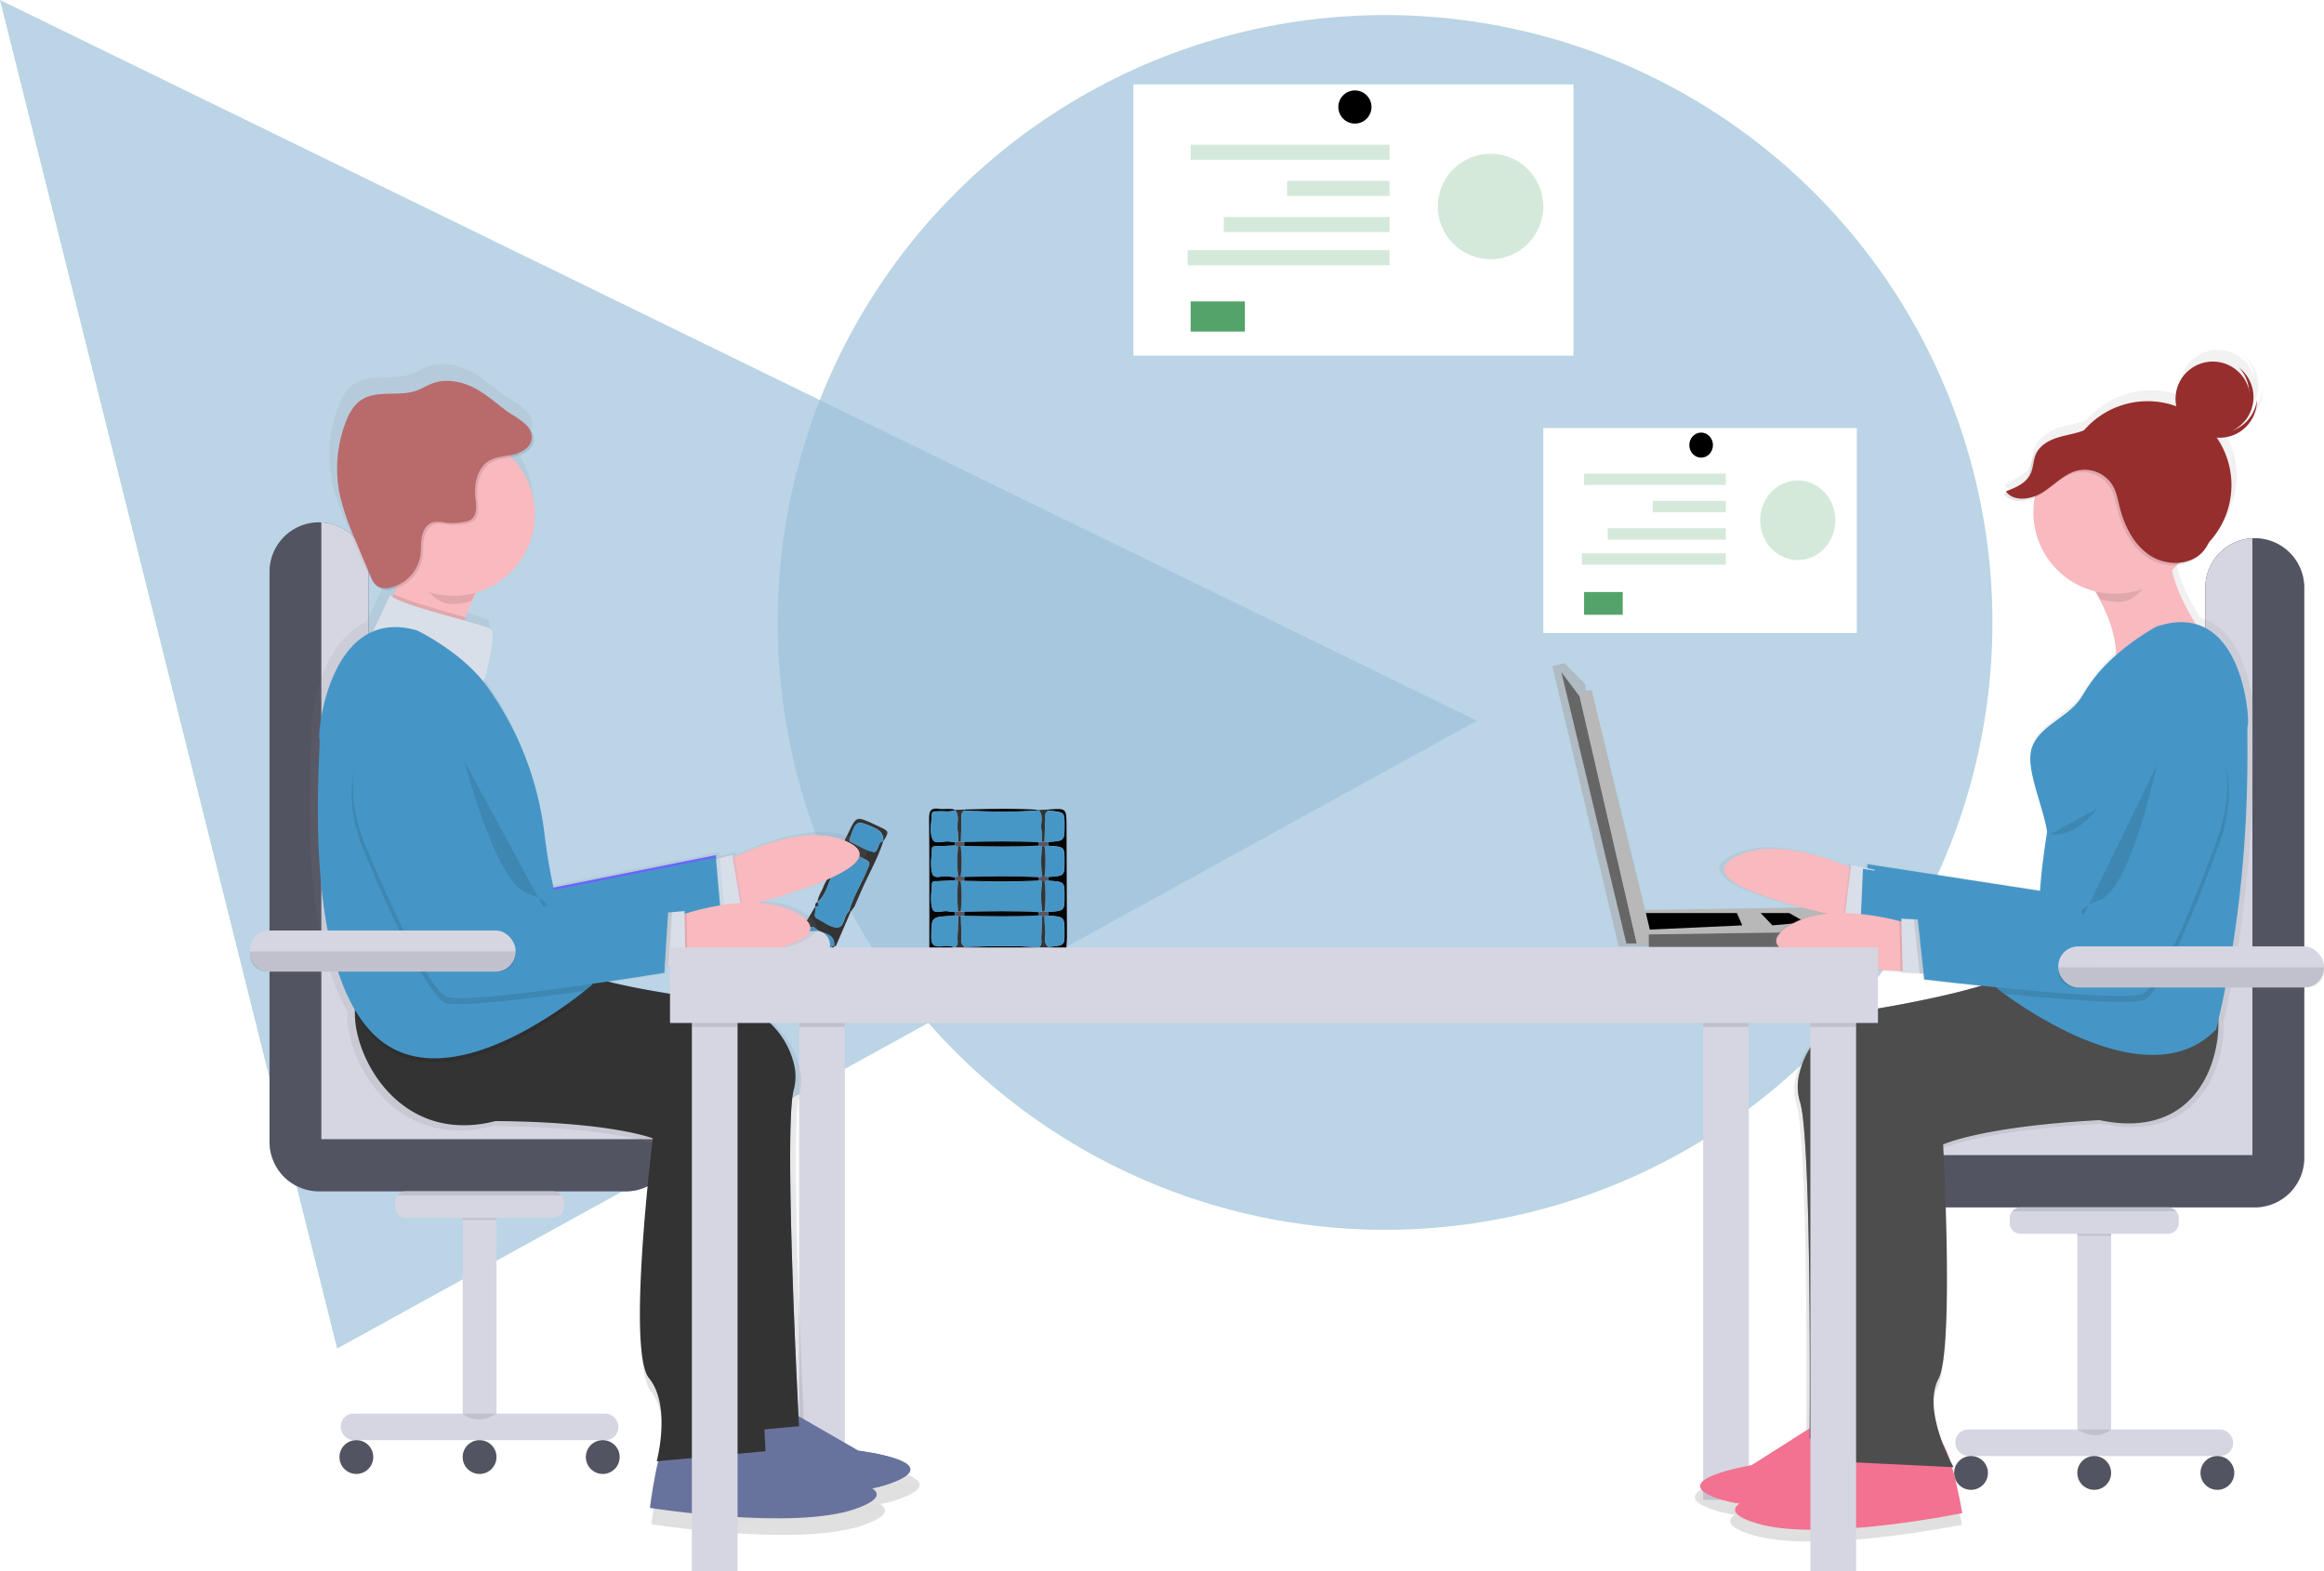 <?xml version="1.0" encoding="UTF-8"?> <svg xmlns="http://www.w3.org/2000/svg" xmlns:xlink="http://www.w3.org/1999/xlink" viewBox="0 0 771 521.32"><defs><style>.cls-1{fill:#9fc2dc;opacity:0.7;}.cls-2{fill:#060606;}.cls-3{fill:#343435;}.cls-4{fill:#4594c6;}.cls-5{fill:#4696c6;}.cls-6{fill:#565865;}.cls-7{fill:#afbac2;}.cls-8{fill:#666;}.cls-9{fill:#b8b8b8;}.cls-10{fill:#d6d6e3;}.cls-11{fill:#aebee1;}.cls-12{fill:#535461;}.cls-13,.cls-19{isolation:isolate;opacity:0.1;}.cls-14{fill:#e3edf9;}.cls-15{fill:url(#linear-gradient);}.cls-16{fill:#f8b9bf;}.cls-17{fill:#d9dfe8;}.cls-18{fill:#6c63ff;}.cls-19,.cls-20{fill:#4596c7;}.cls-21{fill:#68739d;}.cls-22{fill:#6394e2;}.cls-23{fill:#333;}.cls-24{fill:#b96b6b;}.cls-25{fill:url(#linear-gradient-2);}.cls-26{fill:#962e2d;}.cls-27{fill:#f37291;}.cls-28{fill:#96a2d0;}.cls-29{fill:#4d4d4d;}.cls-30{fill:#fff;}.cls-31{fill:#d5e9db;}.cls-32{fill:#54a36b;}</style><linearGradient id="linear-gradient" x1="720.5" y1="37" x2="720.5" y2="434.95" gradientTransform="matrix(-1, 0.09, -0.09, -1, 939.95, 486.58)" gradientUnits="userSpaceOnUse"><stop offset="0" stop-color="gray" stop-opacity="0.25"></stop><stop offset="0.54" stop-color="gray" stop-opacity="0.12"></stop><stop offset="1" stop-color="gray" stop-opacity="0.1"></stop></linearGradient><linearGradient id="linear-gradient-2" x1="268.61" y1="35.84" x2="268.61" y2="431.26" gradientTransform="translate(925.05 547.26) rotate(180)" xlink:href="#linear-gradient"></linearGradient></defs><g id="Layer_2" data-name="Layer 2"><g id="Layer_1-2" data-name="Layer 1"><circle class="cls-1" cx="459.5" cy="206.5" r="201.5"></circle><polygon class="cls-1" points="0 0 489.96 239.11 111.85 447.39 0 0"></polygon><path class="cls-2" d="M347.77,268.58c6.05-.45,6-.45,6.06,5.41q.06,18.45.15,36.9l-.21,3.81-6-.12a1.12,1.12,0,0,0,0-.41c5.4-.5,5.4-.5,5.39-4.65,0-5.39,0-5.39-5.42-5.73v-1.27c5.43-.34,5.43-.34,5.42-5.35,0-4.63,0-4.63-5.42-5v-1.26c5.43-.34,5.43-.34,5.42-5.35,0-4.63,0-4.63-5.42-5v-1.26c5.43-.35,5.43-.35,5.42-5.73,0-4.16,0-4.16-5.39-4.66A.65.65,0,0,0,347.77,268.58Z"></path><path class="cls-2" d="M308.31,314.73c0-14.32.05-28.64-.08-43,0-2.58.46-3.8,3.26-3.4,1.75.26,3.57-.25,5.32.32l0,.11c-1.86.76-3.8.24-5.7.4-.84.07-2-.21-2,1.11-.07,2.8-.85,5.87.36,8.3.77,1.55,3.55.35,5.41.6l1.89.25v1.07l-5.71.25c-.74,0-1.83-.13-1.88.8-.14,2.8-.65,5.79.14,8.34.61,1.95,3.4.51,5.18.86.75.14,1.51.17,2.27.26v1.07l-5.71.25c-.74,0-1.83-.13-1.88.8-.14,2.8-.65,5.79.14,8.34.61,1.95,3.4.51,5.18.86.75.14,1.52.17,2.27.26v1.07a8.65,8.65,0,0,1-1.13.21c-6.76.34-6.61.34-6.69,7,0,2.7,1,3.25,3.34,3.08a8.79,8.79,0,0,1,4.54.35l-.05.11C314,315.08,311.14,314.61,308.31,314.73Z"></path><path class="cls-3" d="M282.22,302.48q-2.45,5.68-4.9,11.35c-.21,0-.43.09-.64.15.59-4.6-3.88-4-5.95-5.83-2.24-2-2.72,1-4.14,1.17.33-1.25.67-2.5,1-3.75,1-1.61,1.92-3.21,2.87-4.82.83,1.26-1.21,3.11.81,4.08,2.26,1.09,4.43,3.13,6.89,2.79,1.77-.23,1.81-3.08,2.9-4.6l.67-.9Z"></path><path class="cls-4" d="M266.59,309.32c1.42-.18,1.9-3.19,4.14-1.17,2.07,1.87,6.54,1.23,5.95,5.83l0,0c-.69-.19-.78.28-.85.77l-5.73,0c-.29-1.65-1.34-1.94-2.77-1.53l0,0c-.79-1.21-.54-2.63-.78-3.95Z"></path><path class="cls-2" d="M344.59,314.44c-8.2.58-16.4.34-24.6.14a.81.81,0,0,0,0-.41c8.23-.25,16.46-.6,24.69.17Z"></path><path class="cls-3" d="M344.59,314.44l.05-.1c1.27-.95.74-2.33.81-3.55.13-2.29.17-4.59.24-6.88l.83,0c.08,1.64.06,3.3.28,4.92.25,1.78-.89,3.82,1,5.31a1.12,1.12,0,0,1,0,.41Z"></path><path class="cls-3" d="M320,314.17a.81.81,0,0,1,0,.41l-3.21-.13.05-.11c1.27-.95.74-2.33.81-3.55.13-2.29.17-4.58.25-6.87h.89c.06,1.64,0,3.31.22,4.94S318.1,312.68,320,314.17Z"></path><path class="cls-3" d="M269.15,314.69l-1.78-1.47c1.43-.41,2.48-.12,2.77,1.53Z"></path><path class="cls-3" d="M275.87,314.72c.07-.49.16-1,.85-.77C276.68,314.47,276.43,314.77,275.87,314.72Z"></path><path class="cls-3" d="M283.47,300.77l-1.25,1.71-.48-.36c1.34-4.86,4.2-9.06,6-13.73.39-1,1.39-2.21-.18-3-2.29-1.11-4.66-2.72-7-2.78-1.69-.05-1.82,3-2.84,4.62-.48.75-.83,1.59-1.24,2.39l-.66-.53,4.44-10.39c.4-.79.81-1.57,1.18-2.37,2.65-5.59,2.65-5.59,8.49-2.91l1.72.8c3.4,1.61,3.4,1.62,1.34,5,.34-2.71-1.21-3.88-3.51-4.86-5.15-2.19-5.51-2.12-7.29,3.19-.24.7-.8,1.37.29,1.86,2.43,1.11,4.76,2.71,7.3,3.21,1.61.32,1.24-2.8,2.86-3.5.1,0,.25.05.37.07-2,6.17-5.37,11.73-7.84,17.68C284.57,298.21,284,299.49,283.47,300.77Z"></path><path class="cls-2" d="M320,268.58c8.22-.23,16.43-.45,24.65.11l0,.11c-8.23.77-16.46.42-24.69.17A.65.65,0,0,0,320,268.58Z"></path><path class="cls-3" d="M344.64,268.8l0-.11,3.15-.11a.65.65,0,0,1,0,.39c-1.52.79-.88,2.22-1,3.4-.15,2.27-.19,4.56-.27,6.83l-.83,0c-.07-1.39-.06-2.81-.25-4.19C345.17,273,346.26,270.7,344.64,268.8Z"></path><path class="cls-3" d="M320,268.58a.65.65,0,0,1,0,.39c-1.39.66-.91,1.95-1,3-.11,2.41-.14,4.82-.2,7.24h-.89c-.08-1.4-.07-2.81-.25-4.2-.28-2.07.81-4.33-.81-6.23l0-.11Z"></path><path class="cls-4" d="M347.73,292.2c5.42.34,5.42.34,5.42,5,0,5,0,5-5.42,5.35l-1.21-.15a41,41,0,0,0,0-10Z"></path><path class="cls-5" d="M347.76,314.17c-1.85-1.49-.71-3.53-1-5.31-.22-1.62-.2-3.28-.28-4.92l1.21-.15c5.42.34,5.42.34,5.42,5.73C353.16,313.67,353.16,313.67,347.76,314.17Z"></path><path class="cls-4" d="M347.73,280.62c5.42.34,5.42.34,5.42,5,0,5,0,5-5.42,5.35l-1.21-.15a41,41,0,0,0,0-10Z"></path><path class="cls-5" d="M346.52,279.2c.08-2.27.12-4.56.27-6.83.09-1.18-.55-2.61,1-3.4,5.39.5,5.39.5,5.39,4.66,0,5.38,0,5.38-5.42,5.73Z"></path><path class="cls-6" d="M346.52,279.2l1.21.16v1.26l-1.21.15-.83,0-1.11-.22v-1.08l1.11-.22Z"></path><path class="cls-6" d="M346.52,290.79l1.21.15v1.26l-1.21.15-.83,0-1.11-.22V291l1.11-.21Z"></path><path class="cls-6" d="M347.73,303.79l-1.21.15-.83,0-1.11-.22v-1.08l1.11-.21.83,0,1.21.15Z"></path><path class="cls-3" d="M271.19,299.28c.18-2.1,1.59-3.73,2.2-5.67.79-1.49,1.57-3,2.36-4.49l.66.53C274.69,292.87,274.25,296.79,271.19,299.28Z"></path><path class="cls-3" d="M267.4,313.24c-.87.18-1.54-.36-2.26-.68a3.7,3.7,0,0,1,1.48-3.27C266.86,310.61,266.61,312,267.4,313.24Z"></path><path class="cls-5" d="M317.89,303.92c-.08,2.29-.12,4.58-.25,6.87-.07,1.22.46,2.6-.81,3.55a8.79,8.79,0,0,0-4.54-.35c-2.35.17-3.37-.38-3.34-3.08.08-6.67-.07-6.67,6.69-7a8.65,8.65,0,0,0,1.13-.21Z"></path><path class="cls-5" d="M316.83,268.8c1.62,1.9.53,4.16.81,6.23.18,1.39.17,2.8.25,4.2l-1.12.23-1.89-.25c-1.86-.25-4.64,1-5.41-.6-1.21-2.43-.43-5.5-.36-8.3,0-1.32,1.18-1,2-1.11C313,269,315,269.56,316.83,268.8Z"></path><path class="cls-5" d="M316.77,291c-.76-.09-1.52-.12-2.27-.26-1.78-.35-4.57,1.09-5.18-.86-.79-2.55-.28-5.54-.14-8.34.05-.93,1.14-.76,1.88-.8l5.71-.25,1.12.22a45.73,45.73,0,0,0,0,10.06Z"></path><path class="cls-5" d="M316.77,302.62c-.75-.09-1.52-.12-2.27-.26-1.78-.35-4.57,1.09-5.18-.86-.79-2.55-.28-5.54-.14-8.34.05-.93,1.14-.76,1.88-.8l5.71-.25,1.12.22a45.73,45.73,0,0,0,0,10.06Z"></path><path class="cls-6" d="M317.89,280.75l-1.12-.22v-1.07l1.12-.23h.89l1.15.12v1.28l-1.22.14Z"></path><path class="cls-6" d="M317.89,292.33l-1.12-.22V291l1.12-.23h.82l1.22.13v1.28l-1.22.14Z"></path><path class="cls-6" d="M316.77,302.62l1.12-.23h.82l1.22.13v1.28l-1.15.13h-.89l-1.12-.23Z"></path><path class="cls-4" d="M271.19,299.28c3.06-2.49,3.5-6.41,5.22-9.63.41-.8.76-1.64,1.24-2.39,1-1.58,1.15-4.67,2.84-4.62,2.38.06,4.75,1.67,7,2.78,1.57.76.57,1.95.18,3-1.77,4.67-4.63,8.87-6,13.73l-.67.9c-1.09,1.52-1.13,4.37-2.9,4.6-2.46.34-4.63-1.7-6.89-2.79-2-1,0-2.82-.81-4.08l0,.07c1.36,0,1-.81.79-1.58Z"></path><path class="cls-5" d="M318.78,303.92l1.15-.13c8.22.19,16.43.37,24.65-.1l1.11.22c-.07,2.29-.11,4.59-.24,6.88-.07,1.22.46,2.6-.81,3.55-8.23-.77-16.46-.42-24.69-.17-1.85-1.49-.72-3.53-.95-5.31S318.84,305.56,318.78,303.92Z"></path><path class="cls-4" d="M292.94,279.24c-.12,0-.27-.11-.37-.07-1.62.7-1.25,3.82-2.86,3.5-2.54-.5-4.87-2.1-7.3-3.21-1.09-.49-.53-1.16-.29-1.86,1.78-5.31,2.14-5.38,7.29-3.19,2.3,1,3.85,2.15,3.51,4.86Z"></path><path class="cls-5" d="M319.93,279.35l-1.15-.12c.06-2.42.09-4.83.2-7.24.06-1.07-.42-2.36,1-3,8.23.25,16.46.6,24.69-.17,1.62,1.9.53,4.16.8,6.24.19,1.38.18,2.8.25,4.19l-1.11.22C336.36,279,328.15,279.16,319.93,279.35Z"></path><path class="cls-3" d="M346.52,302.37l-.83,0a45.82,45.82,0,0,1,0-10.07l.83,0A41,41,0,0,1,346.52,302.37Z"></path><path class="cls-3" d="M346.52,290.79l-.83,0a45.82,45.82,0,0,1,0-10.07l.83,0A41,41,0,0,1,346.52,290.79Z"></path><path class="cls-5" d="M345.69,280.75a45.82,45.82,0,0,0,0,10.07l-1.11.21c-8.22-.47-16.43-.29-24.65-.1l-1.22-.13a41,41,0,0,0,0-10l1.22-.14c8.22.19,16.43.37,24.65-.1Z"></path><path class="cls-2" d="M344.58,280.53c-8.22.47-16.43.29-24.65.1v-1.28c8.22-.19,16.43-.37,24.65.1Z"></path><path class="cls-5" d="M345.69,292.33a45.82,45.82,0,0,0,0,10.07l-1.11.21c-8.22-.47-16.43-.28-24.65-.1l-1.22-.13a41,41,0,0,0,0-10l1.22-.14c8.22.19,16.43.37,24.65-.1Z"></path><path class="cls-2" d="M344.58,292.11c-8.22.47-16.43.29-24.65.1v-1.28c8.22-.19,16.43-.37,24.65.1Z"></path><path class="cls-2" d="M319.93,302.51c8.22-.18,16.43-.37,24.65.1v1.08c-8.22.47-16.43.29-24.65.1Z"></path><path class="cls-3" d="M271.24,299.24c.22.77.57,1.61-.79,1.58C270.37,300.12,270.48,299.52,271.24,299.24Z"></path><path class="cls-3" d="M318.71,280.77a41,41,0,0,1,0,10h-.82a45.73,45.73,0,0,1,0-10.06Z"></path><path class="cls-3" d="M318.71,292.35a41,41,0,0,1,0,10h-.82a45.73,45.73,0,0,1,0-10.06Z"></path><polygon class="cls-7" points="526 229 526 227.06 519 220 515 221 537 314 548.73 314 528 229 526 229"></polygon><polygon class="cls-8" points="518 223 524 231 543 313 539.56 313 518 223"></polygon><polygon class="cls-9" points="528 229 524 230 543 313 548.13 313 528 229"></polygon><polygon class="cls-9" points="545.73 301.9 602 301 623 309 547.75 309.99 545.73 301.9"></polygon><polygon points="546.03 302.92 576.23 302.92 578 307 547.33 308.41 546.03 302.92"></polygon><polygon points="584.11 302.92 593.59 302.92 599 306 588 307 584.11 302.92"></polygon><polygon class="cls-8" points="547 310 615 309 614 314.13 547 314.13 547 310"></polygon><rect class="cls-10" x="565.02" y="328.18" width="15.16" height="169.4"></rect><path class="cls-11" d="M122.25,346V189.71a16.43,16.43,0,0,0-16.43-16.42h0a16.43,16.43,0,0,0-16.4,16.42V378.82a16.44,16.44,0,0,0,16.43,16.43H207.59A16.43,16.43,0,0,0,224,378.82h0a16.43,16.43,0,0,0-16.42-16.43H138.67A16.42,16.42,0,0,1,122.25,346Z"></path><path class="cls-12" d="M122.25,346V189.71a16.43,16.43,0,0,0-16.43-16.42h0a16.43,16.43,0,0,0-16.4,16.42V378.82a16.44,16.44,0,0,0,16.43,16.43H207.59A16.43,16.43,0,0,0,224,378.82h0a16.43,16.43,0,0,0-16.42-16.43H138.67A16.42,16.42,0,0,1,122.25,346Z"></path><path class="cls-10" d="M224,377.94a16.43,16.43,0,0,0-16.4-15.55H138.67A16.42,16.42,0,0,1,122.25,346h0V189.71a16.43,16.43,0,0,0-15.64-16.42V377.94Z"></path><path class="cls-11" d="M731.64,351.24V195A16.42,16.42,0,0,1,748,178.56h0A16.42,16.42,0,0,1,764.45,195V384.09a16.44,16.44,0,0,1-16.39,16.47H646.3a16.44,16.44,0,0,1-16.43-16.43h0A16.44,16.44,0,0,1,646.3,367.7h68.9a16.42,16.42,0,0,0,16.44-16.42Z"></path><path class="cls-12" d="M731.64,351.24V195A16.42,16.42,0,0,1,748,178.56h0A16.42,16.42,0,0,1,764.45,195V384.09a16.44,16.44,0,0,1-16.39,16.47H646.3a16.44,16.44,0,0,1-16.43-16.43h0A16.44,16.44,0,0,1,646.3,367.7h68.9a16.42,16.42,0,0,0,16.44-16.42Z"></path><path class="cls-10" d="M629.9,383.21a16.42,16.42,0,0,1,16.4-15.55h68.9a16.42,16.42,0,0,0,16.44-16.41h0V195a16.42,16.42,0,0,1,15.61-16.4V383.21Z"></path><rect class="cls-10" x="265.12" y="328.18" width="15.16" height="173.35"></rect><rect class="cls-13" x="565.02" y="328.18" width="15.16" height="12.52"></rect><rect class="cls-13" x="265.12" y="328.18" width="15.16" height="12.52"></rect><path class="cls-14" d="M599,309.4a1.33,1.33,0,0,0,1.32,1.32h2a1.32,1.32,0,0,0,1.32-1.32.43.43,0,0,0,0-.16,1.32,1.32,0,0,0-1.31-1.16h-2a1.33,1.33,0,0,0-1.27,1A1.07,1.07,0,0,0,599,309.4Z"></path><path class="cls-14" d="M593,309.4a1.33,1.33,0,0,0,1.32,1.32h2a1.32,1.32,0,0,0,1.32-1.32,1.5,1.5,0,0,0,0-.37,1.25,1.25,0,0,0-.34-.56,1.27,1.27,0,0,0-.92-.39h-2a1.35,1.35,0,0,0-1.22.77A1.46,1.46,0,0,0,593,309.4Z"></path><path class="cls-13" d="M599,309.08a1.12,1.12,0,0,0,0,.32,1.33,1.33,0,0,0,1.32,1.32h2a1.32,1.32,0,0,0,1.32-1.32.43.43,0,0,0,0-.16Z"></path><path class="cls-13" d="M593.15,308.87a1.31,1.31,0,0,0,1.21,1.84h2a1.32,1.32,0,0,0,1.32-1.32,1.5,1.5,0,0,0,0-.37Z"></path><path class="cls-14" d="M246.34,309.4a1.33,1.33,0,0,1-1.32,1.32h-2a1.32,1.32,0,0,1-1.32-1.32h0v-.16a1.32,1.32,0,0,1,1.31-1.16h2a1.33,1.33,0,0,1,1.27,1A.81.81,0,0,1,246.34,309.4Z"></path><path class="cls-14" d="M252.27,309.4a1.33,1.33,0,0,1-1.32,1.32h-2a1.32,1.32,0,0,1-1.32-1.32h0a1.5,1.5,0,0,1,0-.37,1.25,1.25,0,0,1,.34-.56,1.29,1.29,0,0,1,.92-.39h2a1.35,1.35,0,0,1,1.22.77A1.46,1.46,0,0,1,252.27,309.4Z"></path><path class="cls-14" d="M257.54,309.4a1.33,1.33,0,0,1-1.32,1.32h-2a1.32,1.32,0,0,1-1.32-1.32h0a1.3,1.3,0,0,1,.12-.55,1.35,1.35,0,0,1,1.2-.78h2a1.32,1.32,0,0,1,1.32,1.31v0Z"></path><path class="cls-14" d="M263.48,309.4a1.33,1.33,0,0,1-1.32,1.32h-2a1.33,1.33,0,0,1-1.32-1.33,1.26,1.26,0,0,1,.24-.75l.15-.17a1.31,1.31,0,0,1,.93-.39h2a1.36,1.36,0,0,1,1,.43A1.25,1.25,0,0,1,263.48,309.4Z"></path><path class="cls-13" d="M246.31,309.08a1.12,1.12,0,0,1,0,.32,1.33,1.33,0,0,1-1.32,1.32h-2a1.32,1.32,0,0,1-1.32-1.32h0v-.16Z"></path><path class="cls-13" d="M252.16,308.87a1.31,1.31,0,0,1-1.21,1.84h-2a1.32,1.32,0,0,1-1.32-1.32h0a1.5,1.5,0,0,1,0-.37Z"></path><path class="cls-13" d="M257.35,308.69a1.32,1.32,0,0,1-1.12,2h-2a1.32,1.32,0,0,1-1.32-1.32h0a1.3,1.3,0,0,1,.12-.55Z"></path><path class="cls-13" d="M263.48,309.4a1.33,1.33,0,0,1-1.32,1.32h-2a1.33,1.33,0,0,1-1.32-1.33,1.26,1.26,0,0,1,.24-.75l4-.14A1.3,1.3,0,0,1,263.48,309.4Z"></path><path class="cls-10" d="M275.34,314.67H237.11v-1.74a3,3,0,0,1,2.88-3l30.66-1.06a4.54,4.54,0,0,1,4.69,4.39.76.76,0,0,1,0,.15Z"></path><path class="cls-15" d="M115.34,335.62c-17.83-30.24-11.37-91.26-12.09-92.43-.64-1,1.82-29.76,18.21-36.77,3-5.87,5.87-12.48,5.87-12.48a5.34,5.34,0,0,0,.94.7c.13-.35.26-.7.38-1.06.21-.62.41-1.24.6-1.87a11.51,11.51,0,0,1-1.4.36,5.86,5.86,0,0,1-3.74-.33,4.38,4.38,0,0,1-1.08-.83,8.15,8.15,0,0,1-2.6-3.87l-4.77-11.42c-2.15-5.16-4.31-10.34-5.46-15.81a44.59,44.59,0,0,1,1.9-24.63c1.13-3,2.69-6,5.34-7.79,5.32-3.6,12.71-1.11,18.77-3.22,2-.7,3.8-1.87,5.79-2.58,4.31-1.55,9.17-.72,13.31,1.2s7.5,5,11.13,7.73c1.78,1.37,4.64,2.78,6.74,4.64,2,1.59,3.61,3.52,3.31,6.05-.34,2.9-3.4,4.64-6.24,5.32-.47.11-1,.19-1.44.28A27.82,27.82,0,0,1,156.93,193a65.7,65.7,0,0,0-3.76,8.45l-.41,1.2c4.69,1.33,8.35,2.44,9.09,3,2.22,1.84-2.43,18-2.43,18,1.18,1.5,2.39,3.2,3.61,5a108.56,108.56,0,0,1,17.13,46.82c.77,6.11,1.78,12.37,3.05,18.31l55.4-11.11.12,1.37,1.32-.32h0l4.16-1,.16.93.64-.3c10.3-4.83,27.66-11,39.42-4.64,12.41,6.68-14.37,15.56-31.55,20.28,5.69.28,11.14,1.65,15.46,4.85,12.46,9.33-22.78,14.2-39.43,15.92l-.67.07v.36l-5.77.53-1.35.12-.13,2.06s-8.26,1.35-19.29,3c12.6,3.15,28.16,5.33,39,6.6A28.51,28.51,0,0,1,265,353a18.24,18.24,0,0,1,.28,9.83c-3.22,11.23.71,93.86,1.6,111.65l20.37,11.73s31.69,3.86,10.58,11.29A43.4,43.4,0,0,1,292,499c2.78,1.79,2.54,4.14-5.66,7-21.13,7.41-70.23-.32-70.23-.32s1.07-8.71,2.82-15.94l-.54,0s5.07-18.87-2.62-28.38S217,379.5,217,379.5s-13.47-5.57-53.72-5.94c-32.47,8.34-48.29-21.49-48.07-36.92A7.38,7.38,0,0,0,115.34,335.62Z"></path><path class="cls-16" d="M235.33,288.75l3.44,13.91s3.09-.69,7.73-1.88c15.71-4.07,48.84-13.83,35.56-21-11.45-6.18-28.31-.17-38.32,4.52-3.66,1.73-6.42,3.27-7.65,4C235.58,288.59,235.33,288.75,235.33,288.75Z"></path><path class="cls-13" d="M236.29,292.68l2.48,10s3.09-.69,7.73-1.88l-2.79-16.47c-3.67,1.72-6.42,3.27-7.65,4Z"></path><polygon class="cls-17" points="236.29 303.68 245.89 301.3 242.9 283.71 235.23 285.6 236.29 303.68"></polygon><polygon class="cls-13" points="236.29 303.68 240.43 302.65 238.87 284.7 235.23 285.6 236.29 303.68"></polygon><path class="cls-18" d="M143.65,230.8s18.44-10.65,26.63,19.91,9,44.63,9,44.63l58.22-11.64L239.32,305s-62.25,20.09-70.08,18.63S136,279.54,136,279.54,112.9,246.53,143.65,230.8Z"></path><path class="cls-16" d="M235.33,288.75l3.44,13.91s3.09-.69,7.73-1.88c15.71-4.07,48.84-13.83,35.56-21-11.45-6.18-28.31-.17-38.32,4.52-3.66,1.73-6.42,3.27-7.65,4C235.58,288.59,235.33,288.75,235.33,288.75Z"></path><path class="cls-19" d="M236.29,292.68l2.48,10s3.09-.69,7.73-1.88l-2.79-16.47c-3.67,1.72-6.42,3.27-7.65,4Z"></path><polygon class="cls-17" points="236.29 303.68 245.89 301.3 242.9 283.71 235.23 285.6 236.29 303.68"></polygon><polygon class="cls-19" points="236.29 303.68 240.43 302.65 238.87 284.7 235.23 285.6 236.29 303.68"></polygon><path class="cls-20" d="M143.65,231.58s18.44-10.66,26.63,19.9,9,44.63,9,44.63l58.22-11.64,1.85,21.27s-62.25,20.1-70.08,18.64S136,280.31,136,280.31,112.9,247.3,143.65,231.58Z"></path><path class="cls-21" d="M260.92,467.58l23.77,13.69s30.79,3.77,10.28,11-68.21-.32-68.21-.32,2.65-21.43,6.34-24.42S260.92,467.58,260.92,467.58Z"></path><path class="cls-22" d="M168.27,314s11.83,6.18,32.84,11.52c12.31,3.1,27.73,5.29,38.38,6.54a27.69,27.69,0,0,1,23.59,19.82,17.62,17.62,0,0,1,.27,9.58c-3.5,12.24,1.72,111.71,1.72,111.71L229,476.49s4.93-18.33-2.55-27.57,1.26-79.55,1.26-79.55-13.08-5.41-52.17-5.76c-36.2,9.27-51.12-30.36-45.53-41.47S168.27,314,168.27,314Z"></path><path class="cls-21" d="M260.92,467.58l23.77,13.69s30.79,3.77,10.28,11-68.21-.32-68.21-.32,2.65-21.43,6.34-24.42S260.92,467.58,260.92,467.58Z"></path><path class="cls-23" d="M168.27,314s11.83,6.18,32.84,11.52c12.31,3.1,27.73,5.29,38.38,6.54a27.69,27.69,0,0,1,23.59,19.82,17.62,17.62,0,0,1,.27,9.58c-3.5,12.24,1.72,111.71,1.72,111.71L229,476.49s4.93-18.33-2.55-27.57,1.26-79.55,1.26-79.55-13.08-5.41-52.17-5.76c-36.2,9.27-51.12-30.36-45.53-41.47S168.27,314,168.27,314Z"></path><path class="cls-21" d="M249.77,475.89l23.77,13.69s30.78,3.74,10.28,11-68.21-.32-68.21-.32,2.65-21.43,6.35-24.42S249.77,475.89,249.77,475.89Z"></path><path class="cls-23" d="M164.41,371.92c39.08.35,52.16,5.76,52.16,5.76s-8.73,70.35-1.25,79.55,2.55,27.57,2.55,27.57l36.1-3.34s-.07-1.18-.17-3.28c-.86-17.28-4.67-97.52-1.54-108.43a17.71,17.71,0,0,0-.27-9.55,27.69,27.69,0,0,0-23.59-19.86c-10.64-1.25-26.06-3.41-38.37-6.54l-.6-.16c-20.64-5.3-32.24-11.37-32.24-11.37s-32.7-2.93-38.29,8.17a13.24,13.24,0,0,0-1.15,5.61C117.48,351,132.86,380,164.41,371.92Z"></path><path class="cls-16" d="M218.85,306.09l1.32,14.3s3.18-.23,7.9-.72c16.13-1.68,50.35-6.39,38.26-15.46-10.41-7.79-28-4.39-38.57-1.24-3.86,1.16-6.83,2.28-8.15,2.82C219.12,306,218.85,306.09,218.85,306.09Z"></path><path class="cls-16" d="M122.83,212.59s4.84,3.79,10.76,7.95c6.48,1.47,14,2.68,19.44,3.47-1.94-6.19-.78-13.14,1.41-19.24a72.63,72.63,0,0,1,9.7-17.84l-32.71-10.21c2.57,6.5,1.41,13.91-.77,20.36A67.24,67.24,0,0,1,122.83,212.59Z"></path><path class="cls-13" d="M219.22,310.11l.95,10.28s3.18-.23,7.9-.72L227.76,303c-3.86,1.16-6.83,2.28-8.15,2.82Z"></path><polygon class="cls-17" points="217.57 320.99 227.42 320.08 227.1 302.24 219.22 302.96 217.57 320.99"></polygon><path class="cls-13" d="M122.83,212.59s4.84,3.79,10.76,7.95c6.48,1.47,14,2.68,19.44,3.47-1.94-6.19-.78-13.14,1.41-19.24-8-2.32-19.42-5.32-23.79-7.73A67.09,67.09,0,0,1,122.83,212.59Z"></path><path class="cls-17" d="M129.37,197.43s-5.47,12.42-8.92,18,40.06,10.82,40.06,10.82,4.51-15.64,2.36-17.43S133,201.06,129.37,197.43Z"></path><path class="cls-13" d="M117.69,336.06a39.18,39.18,0,0,0,6.77,8.76c19.22,18.26,50.72-.77,64.94-11.18-20.64-5.3-32.24-11.37-32.24-11.37s-32.7-2.93-38.29,8.17A13.28,13.28,0,0,0,117.69,336.06Z"></path><path class="cls-20" d="M124.34,343.52c21.85,20.74,59.52-6.73,69.68-14.82,1.65-1.32,2.57-2.13,2.57-2.13-4-3.76-7.54-11.72-10.33-21.46a188.35,188.35,0,0,1-5.62-28.43A105.5,105.5,0,0,0,164,231.21c-1.18-1.78-2.32-3.44-3.5-4.9-8.25-10.49-22.11-17.15-22.11-17.15-29.25-8.55-33.18,34.84-32.4,36.09S99,319.39,124.34,343.52Z"></path><path class="cls-13" d="M121.51,284.2s18.81,45.92,26.33,48.54c4.31,1.49,27.3-1.34,46.18-4,1.65-1.32,2.57-2.13,2.57-2.13-4-3.76-7.54-11.72-10.33-21.46L162,306.28s1.35-14-2.22-45.47-23.37-23.65-23.37-23.65C103.61,248.13,121.51,284.2,121.51,284.2Z"></path><polygon class="cls-13" points="217.57 320.99 221.82 320.6 222.95 302.62 219.22 302.96 217.57 320.99"></polygon><path class="cls-20" d="M136.83,235.13s19.8-7.78,23.37,23.66,2.22,45.46,2.22,45.46l59.31-2.83-1.34,21.3s-64.55,10.6-72.07,8S122,282.17,122,282.17,104.11,246.09,136.83,235.13Z"></path><path class="cls-13" d="M135.5,188.58c.87-4.7-4-4.64-5.8-9.06l32.71,10.21a72.53,72.53,0,0,0-6.06,9.64,27.16,27.16,0,0,1-5.2,1C143.35,201.12,140.91,193.44,135.5,188.58Z"></path><circle class="cls-16" cx="150.42" cy="170.65" r="27.02" transform="translate(-15.07 14.57) rotate(-5.28)"></circle><path class="cls-13" d="M177.08,146.24c-.33,2.81-3.3,4.53-6.06,5.16s-5.75.66-8.17,2.14c-3.86,2.38-4.91,7.67-4.42,12.21.27,2.57.66,5.72-1.45,7.21a5.55,5.55,0,0,1-2.16.77,20.13,20.13,0,0,1-6.66.23,9.56,9.56,0,0,0-3.87-.1c-2,.59-3.22,2.72-3.62,4.79s-.17,4.21-.49,6.29a13.06,13.06,0,0,1-10.3,10.62,5.66,5.66,0,0,1-3.63-.32c-1.47-.78-2.22-2.42-2.85-4l-4.64-11.1a86,86,0,0,1-5.3-15.35,43.17,43.17,0,0,1,1.84-23.92c1.1-2.91,2.62-5.82,5.19-7.57,5.16-3.5,12.37-1.08,18.23-3.09,1.94-.67,3.69-1.82,5.62-2.5,4.18-1.5,8.9-.71,12.93,1.17s7.28,4.84,10.82,7.54C171.16,138.85,177.66,141.37,177.08,146.24Z"></path><path class="cls-24" d="M176.37,145.64c-.33,2.82-3.3,4.53-6.06,5.16s-5.75.67-8.17,2.15c-3.86,2.38-4.91,7.66-4.42,12.21.27,2.57.66,5.71-1.45,7.2a5.56,5.56,0,0,1-2.16.78,20.41,20.41,0,0,1-6.66.23,9.56,9.56,0,0,0-3.87-.1c-2,.59-3.22,2.72-3.62,4.78s-.18,4.22-.49,6.3A13.07,13.07,0,0,1,129.17,195a5.67,5.67,0,0,1-3.63-.33c-1.47-.77-2.22-2.42-2.85-4l-4.64-11.1a86,86,0,0,1-5.3-15.35,43.13,43.13,0,0,1,1.84-23.91c1.1-2.91,2.62-5.83,5.19-7.57,5.16-3.5,12.37-1.08,18.23-3.09,1.94-.68,3.68-1.82,5.62-2.51,4.18-1.49,8.9-.7,12.93,1.18s7.28,4.83,10.82,7.53C170.44,138.25,176.94,140.78,176.37,145.64Z"></path><path class="cls-13" d="M154,252.4s10.31,40.09,20.59,43.8,5.73,4.76,5.73,4.76"></path><rect class="cls-10" x="153.5" y="399.26" width="11.22" height="73.72"></rect><rect class="cls-13" x="153.5" y="399.26" width="11.22" height="5.47"></rect><path class="cls-10" d="M187.15,398.87v1.55a3.62,3.62,0,0,1-3.62,3.62H134.69a3.62,3.62,0,0,1-3.62-3.62h0v-1.55a3.62,3.62,0,0,1,3.62-3.62h48.84a3.62,3.62,0,0,1,3.62,3.62Z"></path><path class="cls-13" d="M186.32,396.57H131.89a3.59,3.59,0,0,1,2.8-1.32h48.84A3.6,3.6,0,0,1,186.32,396.57Z"></path><rect class="cls-10" x="113.02" y="468.97" width="92.15" height="8.81" rx="4.25"></rect><circle class="cls-12" cx="118.23" cy="483.39" r="5.61"></circle><circle class="cls-12" cx="199.97" cy="483.39" r="5.61"></circle><circle class="cls-12" cx="159.1" cy="483.39" r="5.61"></circle><rect class="cls-10" x="82.88" y="308.71" width="88.15" height="13.62" rx="6.57"></rect><path class="cls-13" d="M153.5,469s4.4,4.35,11.21,0"></path><path class="cls-13" d="M82.88,315.66v1.07a5.61,5.61,0,0,0,5.6,5.61h76.94a5.61,5.61,0,0,0,5.6-5.61v-1.07Z"></path><rect class="cls-10" x="229.53" y="328.18" width="15.16" height="193.14"></rect><rect class="cls-13" x="229.53" y="328.18" width="15.16" height="12.52"></rect><rect class="cls-10" x="689.16" y="404.53" width="11.22" height="73.72"></rect><rect class="cls-13" x="689.16" y="404.53" width="11.22" height="5.47"></rect><path class="cls-10" d="M666.73,404.15v1.55a3.62,3.62,0,0,0,3.62,3.62h48.84a3.62,3.62,0,0,0,3.63-3.62h0v-1.55a3.63,3.63,0,0,0-3.63-3.59H670.35a3.62,3.62,0,0,0-3.62,3.62h0Z"></path><path class="cls-13" d="M667.56,401.84H722a3.59,3.59,0,0,0-2.8-1.28H670.35A3.58,3.58,0,0,0,667.56,401.84Z"></path><rect class="cls-10" x="648.69" y="474.24" width="92.15" height="8.81" rx="4.25"></rect><circle class="cls-12" cx="735.63" cy="488.66" r="5.61"></circle><circle class="cls-12" cx="653.9" cy="488.66" r="5.61"></circle><circle class="cls-12" cx="694.77" cy="488.66" r="5.61"></circle><path class="cls-13" d="M700.38,474.24s-4.41,4.35-11.22,0"></path><path class="cls-25" d="M579.63,489.61l19.65-12.53c.1-17.64.38-99.57-3.3-110.54a18,18,0,0,1-.15-9.74A28.22,28.22,0,0,1,619,335.51c10.64-1.73,25.95-4.57,38.27-8.24-11-1.13-19.22-2.11-19.22-2.11l-.21-2-7.08-.34v-.3l-.67,0c-16.52-1-51.6-4.25-39.68-14,4.09-3.36,9.42-4.94,15-5.48-17.21-3.92-44.1-11.53-32.11-18.68,11.4-6.79,28.84-1.45,39.25,2.88l.65.27.11-.93,4.16.83h0l1.32.27.06-1.36,58.36,9a199.19,199.19,0,0,1,2.38-20c-1.31-8.71-7.38-21.4-5.24-28.21,2.49-7.91,12.71-10.5,17-17.64,1.13-1.86,2.25-3.61,3.35-5.14a54.26,54.26,0,0,1,8.23-8.9,37.37,37.37,0,0,0-3-13.33,63.24,63.24,0,0,0-4.08-8.2,27.52,27.52,0,0,1-20.44-31.69c-3.69,1.59-8.18,1.75-10.49-1.34l1.09-.43c-.1-.12-.21-.23-.3-.36a21,21,0,0,0,6.4-3.4,7.8,7.8,0,0,0,1.12-1.66c1.06-2.16.94-4.76,2-7a8.09,8.09,0,0,1,2-2.61,13.84,13.84,0,0,1,6.54-3.74c2.79-.81,5.73-1.22,8.4-2.32a28.43,28.43,0,0,1,30.24-8.5l1,.33a12.61,12.61,0,0,1,24.59-5.57,12.53,12.53,0,0,0-3.37-7.52c.2.17.41.33.61.51a12.61,12.61,0,0,1,.54,17.83h0l-.22.22a12.64,12.64,0,0,1-3.16,2.76,12.64,12.64,0,0,0,8.32-10.33v.77a12.61,12.61,0,0,1-13.33,11.86h-.09l-.34,0,.18.26a28.37,28.37,0,0,1-2.55,35.13,13.19,13.19,0,0,1-2,3.25c-.3.33-.61.64-.94.94a12,12,0,0,1-8.09,3.72,21.08,21.08,0,0,1-1.64,1.77,45.64,45.64,0,0,0,2,6.37,68.13,68.13,0,0,0,6.12,11.81c16.7,4.74,18.17,33.1,17.57,34.17-.72,1.29,2.49,45.81-9.88,99.6.51,15.37-8.46,40.8-40.29,34.09C657.5,374.9,644.44,381,644.44,381s3.78,69.24-1.61,79.32c-3.38,6.31-1,15.59,1.54,22.14a24.08,24.08,0,0,1,2.23,5.13c.77,1.63,1.34,2.62,1.34,2.62h-.54c2,7.09,3.48,15.65,3.48,15.65s-48.26,9.79-69.48,3.38c-8.24-2.49-8.58-4.79-5.91-6.69a43,43,0,0,1-5.83-1.28C548.42,494.86,579.63,489.61,579.63,489.61Z"></path><path class="cls-26" d="M684.64,160.92a27.83,27.83,0,1,0,27.83-27.82A27.83,27.83,0,0,0,684.64,160.92Z"></path><path class="cls-16" d="M622,291.66l-2.83,14.09s-3.13-.57-7.78-1.55c-15.87-3.36-49.4-11.66-36.42-19.41,11.17-6.66,28.28-1.42,38.48,2.83,3.75,1.55,6.56,3,7.82,3.66Z"></path><path class="cls-13" d="M621.16,295.64l-2,10.11s-3.13-.57-7.78-1.55l2.06-16.58c3.75,1.55,6.56,3,7.82,3.66Z"></path><polygon class="cls-17" points="621.65 306.62 611.95 304.68 614.15 286.97 621.91 288.52 621.65 306.62"></polygon><polygon class="cls-13" points="621.65 306.62 617.47 305.78 618.23 287.79 621.91 288.52 621.65 306.62"></polygon><path class="cls-20" d="M711,229.72s-18.87-9.83-25.72,21.07-7,45-7,45l-58.69-9.07L618.71,308s63.08,17.34,70.83,15.53,31.29-45.49,31.29-45.49S742.4,244.09,711,229.72Z"></path><path class="cls-16" d="M622,291.66l-2.83,14.09s-3.13-.57-7.78-1.55c-15.87-3.36-49.4-11.66-36.42-19.41,11.17-6.66,28.28-1.42,38.48,2.83,3.75,1.55,6.56,3,7.82,3.66Z"></path><path class="cls-19" d="M621.16,295.64l-2,10.11s-3.13-.57-7.78-1.55l2.06-16.58c3.75,1.55,6.56,3,7.82,3.66Z"></path><polygon class="cls-17" points="621.65 306.62 611.95 304.68 614.15 286.97 621.91 288.52 621.65 306.62"></polygon><polygon class="cls-19" points="621.65 306.62 617.47 305.78 618.23 287.79 621.91 288.52 621.65 306.62"></polygon><path class="cls-20" d="M709.45,231.27s-18.87-9.84-25.73,21.06-7,45-7,45l-58.68-9.06-.92,21.32S680.24,326.91,688,325.1s31.3-45.49,31.3-45.49S740.85,245.64,709.45,231.27Z"></path><path class="cls-27" d="M604.25,471.45,581.1,486.14s-30.6,5.12-9.78,11.41,68.12-3.33,68.12-3.33-3.59-21.29-7.42-24.11S604.25,471.45,604.25,471.45Z"></path><path class="cls-28" d="M690.05,313.9s-11.54,6.7-32.3,13c-12.16,3.67-27.47,6.5-38,8.23A27.66,27.66,0,0,0,597,356a17.61,17.61,0,0,0,.15,9.55c4,12.08,3.21,111.68,3.21,111.68l36.21,1.74s-5.73-18.1,1.33-27.65-4.76-79.41-4.76-79.41,12.82-6,51.86-8.06c36.58,7.73,49.73-32.59,43.66-43.44S690.05,313.9,690.05,313.9Z"></path><path class="cls-27" d="M604.25,471.45,581.1,486.14s-30.6,5.12-9.78,11.41,68.12-3.33,68.12-3.33-3.59-21.29-7.42-24.11S604.25,471.45,604.25,471.45Z"></path><path class="cls-29" d="M690.05,313.9s-11.54,6.7-32.3,13c-12.16,3.67-27.47,6.5-38,8.23A27.66,27.66,0,0,0,597,356a17.61,17.61,0,0,0,.15,9.55c4,12.08,3.21,111.68,3.21,111.68l36.21,1.74s-5.73-18.1,1.33-27.65-4.76-79.41-4.76-79.41,12.82-6,51.86-8.06c36.58,7.73,49.73-32.59,43.66-43.44S690.05,313.9,690.05,313.9Z"></path><path class="cls-27" d="M615.78,479.26,592.64,494s-30.61,5.13-9.79,11.41S651,502,651,502s-3.6-21.29-7.43-24.11S615.78,479.26,615.78,479.26Z"></path><path class="cls-29" d="M696.51,371.62c-39,2.08-51.86,8.06-51.86,8.06s3.7,67.89-1.54,77.77c-5.61,10.48,5,29.3,5,29.3L611.91,485v-3.28c.11-17.3.37-97.63-3.23-108.4a17.7,17.7,0,0,1-.14-9.55,27.66,27.66,0,0,1,22.68-20.87c10.59-1.72,25.89-4.56,38-8.23l.6-.19c20.38-6.18,31.69-12.77,31.69-12.77s24.11-1.67,30.15,9.18c.77,1.41,4.1,4.17,4.24,6.41C736.86,352.26,728.35,378.32,696.51,371.62Z"></path><path class="cls-16" d="M639.18,308.26l-.69,14.35s-3.18-.09-7.93-.38c-16.19-1-50.59-4.16-38.91-13.75,10.05-8.25,27.76-5.62,38.48-2.94,3.93,1,7,2,8.27,2.45Z"></path><path class="cls-16" d="M731,210.62s-4.64,4-10.39,8.42c-6.42,1.75-13.91,3.3-19.27,4.33,1.66-6.3.19-13.14-2.27-19.17a72,72,0,0,0-10.48-17.4l32.24-11.65c-2.28,6.61-.78,14,1.67,20.31A67.21,67.21,0,0,0,731,210.62Z"></path><path class="cls-13" d="M639,312.3l-.5,10.31s-3.18-.09-7.93-.38l-.43-16.7c3.93,1,7,2,8.27,2.45Z"></path><polygon class="cls-17" points="641.1 323.09 631.23 322.62 630.77 304.78 638.67 305.16 641.1 323.09"></polygon><path class="cls-20" d="M735.25,341.48c-20.87,21.7-59.79-4.09-70.26-11.72-1.7-1.25-2.65-2-2.65-2,3.86-3.94,10-7.58,12.42-17.43a214.31,214.31,0,0,0,4.59-30.55c.64-8.16-7.78-23.69-5.35-31.43s12.46-10.29,16.68-17.3c1.1-1.83,2.2-3.54,3.28-5,7.78-10.83,21.33-18.12,21.33-18.12,28.87-9.85,31.14,31.38,30.42,32.66S748.29,287.28,735.25,341.48Z"></path><path class="cls-13" d="M735.46,282.1s-16.76,46.71-24.16,49.65c-4.24,1.69-27.34-.13-46.31-2-1.7-1.25-2.65-2-2.65-2,3.86-3.94,7-12.05,9.37-21.9l24.35.09s-2-13.91.21-45.52,22.3-24.66,22.3-24.66C751.75,245.27,735.46,282.1,735.46,282.1Z"></path><polygon class="cls-13" points="641.1 323.09 636.85 322.89 634.92 304.98 638.67 305.16 641.1 323.09"></polygon><path class="cls-20" d="M718,233.75s-20.09-6.9-22.3,24.66-.23,45.52-.23,45.52l-59.38-.22,2.28,21.23s64.93,7.73,72.35,4.8,24.18-49.64,24.18-49.64S751.19,243.26,718,233.75Z"></path><path class="cls-13" d="M717.26,187.21c-1.07-4.64,3.87-4.79,5.41-9.28l-32.25,11.59a72.65,72.65,0,0,1,6.48,9.37,28.08,28.08,0,0,0,5.24.77C710,200.05,712.07,192.29,717.26,187.21Z"></path><circle class="cls-16" cx="701.6" cy="169.96" r="27.02"></circle><path class="cls-13" d="M715.56,253.79s-8.55,40.5-18.65,44.64-5.51,5-5.51,5"></path><path class="cls-13" d="M680.33,276.67s7.14,2.23,15.46-8.45"></path><circle class="cls-26" cx="734.11" cy="132.32" r="12.37"></circle><path class="cls-26" d="M742.8,138.85a12.37,12.37,0,0,0,0-16.92c.2.17.4.33.59.51a12.37,12.37,0,1,1-16.95,18h0c-.19-.18-.36-.37-.53-.55A12.38,12.38,0,0,0,742.8,138.85Z"></path><path class="cls-26" d="M735.74,143.52a12.35,12.35,0,0,0,13-10.82v.77a12.37,12.37,0,1,1-24.69-1.54,6.73,6.73,0,0,1,.09-.77A12.36,12.36,0,0,0,735.74,143.52Z"></path><path class="cls-13" d="M691.64,143.07c-2.89,1.43-6.19,1.82-9.28,2.72s-6.25,2.53-7.61,5.46c-1,2.14-.88,4.69-1.92,6.81-1.5,3.1-5,4.52-8.15,5.73,2.74,3.67,8.61,2.68,12.45.18s7.13-6.18,11.59-7.15a10.89,10.89,0,0,1,11.45,5.09c1.22,2.14,1.65,4.64,2.26,7,1.54,6.28,4.63,12.52,10.05,16.09s13.47,3.54,17.71-1.34c2.48-2.84,3.3-6.72,4-10.41a20.74,20.74,0,0,0,.59-5.27c-.24-4.43-3.2-8.21-6.18-11.51-3.52-3.86-7.26-7.57-11-11.26-3.23-3.18-7-8.58-11.83-9C700.2,135.82,696.23,140.83,691.64,143.07Z"></path><path class="cls-26" d="M692.41,142.3c-2.88,1.42-6.19,1.82-9.28,2.72s-6.24,2.53-7.6,5.45c-1,2.15-.89,4.69-1.93,6.82-1.5,3.09-5,4.51-8.15,5.73,2.74,3.67,8.61,2.67,12.45.18s7.13-6.19,11.59-7.15a10.89,10.89,0,0,1,11.45,5.09c1.22,2.14,1.66,4.64,2.26,7,1.55,6.28,4.64,12.52,10,16.09s13.47,3.54,17.72-1.34c2.47-2.85,3.3-6.72,4-10.41a21.31,21.31,0,0,0,.6-5.27c-.25-4.44-3.2-8.22-6.19-11.51-3.51-3.86-7.26-7.57-11-11.26-3.23-3.19-6.95-8.58-11.82-9C701,135.05,697,140.05,692.41,142.3Z"></path><rect class="cls-10" x="682.85" y="313.98" width="88.15" height="13.62" rx="6.57"></rect><path class="cls-13" d="M771,320.94V322a5.61,5.61,0,0,1-5.6,5.61H688.46a5.61,5.61,0,0,1-5.61-5.61v-1.07Z"></path><rect class="cls-10" x="600.61" y="328.18" width="15.16" height="193.12"></rect><rect class="cls-13" x="600.61" y="328.18" width="15.16" height="12.52"></rect><rect class="cls-10" x="222.28" y="314.33" width="400.74" height="25.05"></rect><rect class="cls-30" x="376" y="28" width="146" height="90"></rect><circle cx="449.5" cy="35.5" r="5.5"></circle><circle class="cls-31" cx="494.5" cy="68.5" r="17.5"></circle><rect class="cls-31" x="395" y="48" width="66" height="5"></rect><rect class="cls-31" x="427" y="60" width="34" height="5"></rect><rect class="cls-31" x="406" y="72" width="55" height="5"></rect><rect class="cls-31" x="394" y="83" width="67" height="5"></rect><rect class="cls-32" x="395" y="100" width="18" height="10"></rect><rect class="cls-30" x="512" y="142" width="104" height="68"></rect><ellipse cx="564.36" cy="147.67" rx="3.92" ry="4.16"></ellipse><ellipse class="cls-31" cx="596.41" cy="172.6" rx="12.47" ry="13.22"></ellipse><rect class="cls-31" x="525.53" y="157.11" width="47.01" height="3.78"></rect><rect class="cls-31" x="548.33" y="166.18" width="24.22" height="3.78"></rect><rect class="cls-31" x="533.37" y="175.24" width="39.18" height="3.78"></rect><rect class="cls-31" x="524.82" y="183.56" width="47.73" height="3.78"></rect><rect class="cls-32" x="525.53" y="196.4" width="12.82" height="7.56"></rect></g></g></svg> 